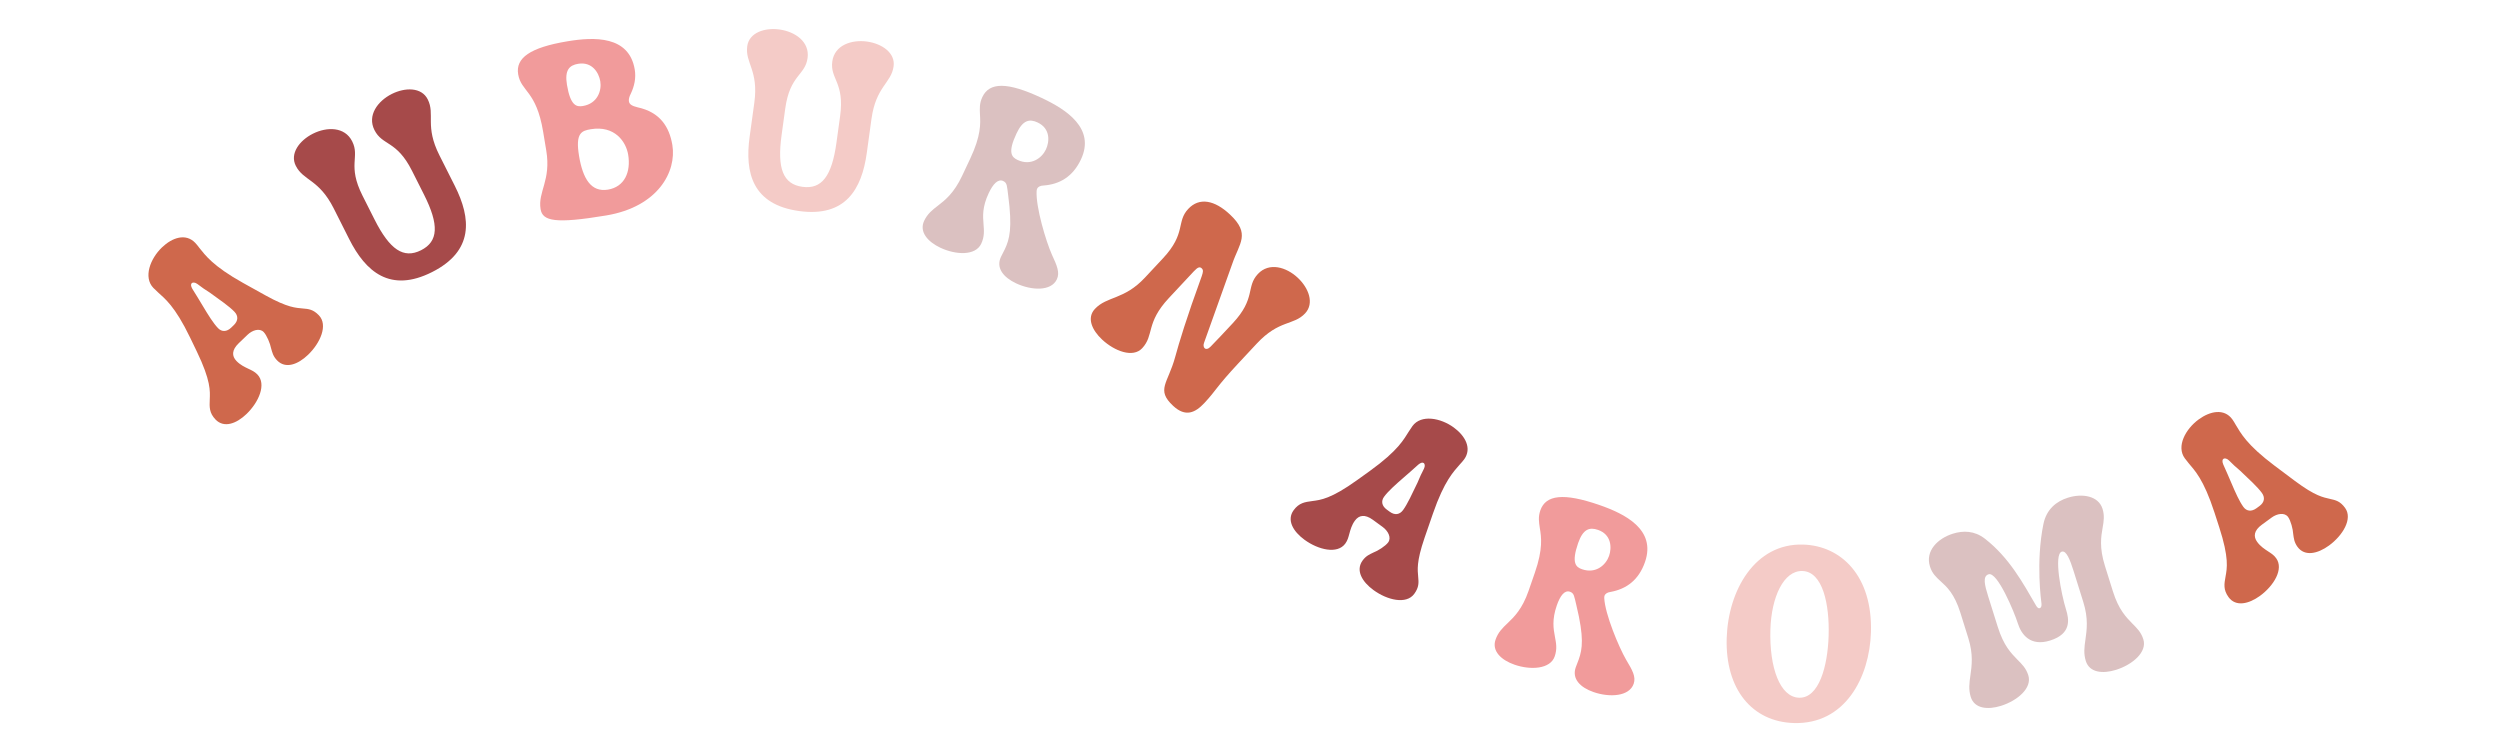 <svg xmlns="http://www.w3.org/2000/svg" xmlns:xlink="http://www.w3.org/1999/xlink" width="500" zoomAndPan="magnify" viewBox="0 0 375 112.5" height="150" preserveAspectRatio="xMidYMid meet" version="1.0"><defs><g/></defs><g fill="#cf684c" fill-opacity="1"><g transform="translate(33.76, 64.36)"><g><path d="M 3.223 -2.266 C 5.055 -4.031 6.246 -6.734 4.848 -8.191 C 4.43 -8.621 3.984 -8.816 3.512 -9.039 C 2.938 -9.312 2.281 -9.617 1.711 -10.211 C 1.008 -10.941 0.973 -11.84 2.051 -12.879 L 3.375 -14.148 C 4.078 -14.824 5.168 -15.199 5.793 -14.551 C 6.258 -14.066 6.766 -12.84 6.91 -12.094 C 7.082 -11.484 7.203 -10.926 7.801 -10.305 C 9.07 -8.98 10.938 -9.688 12.449 -11.141 C 14.285 -12.902 15.477 -15.605 14.074 -17.062 C 13.219 -17.953 12.531 -18.02 11.633 -18.09 C 10.656 -18.191 9.449 -18.172 6.059 -20.055 L 2.707 -21.918 C -1.875 -24.473 -2.984 -26.109 -3.863 -27.184 C -4.066 -27.453 -4.25 -27.695 -4.48 -27.938 C -5.91 -29.422 -7.934 -28.719 -9.473 -27.242 C -11.227 -25.555 -12.285 -22.77 -10.758 -21.176 C -10.547 -20.961 -10.312 -20.773 -10.082 -20.527 C -9.066 -19.582 -7.566 -18.535 -5.238 -13.711 L -4.246 -11.652 C -2.121 -7.254 -2.246 -5.684 -2.297 -4.441 C -2.344 -3.301 -2.387 -2.43 -1.43 -1.43 C -0.156 -0.109 1.711 -0.812 3.223 -2.266 Z M 0.906 -15.203 C 0.258 -14.582 -0.484 -14.543 -1.055 -15.137 C -1.754 -15.863 -2.523 -17.098 -3.371 -18.52 C -3.832 -19.32 -4.371 -20.152 -4.91 -21.035 C -5.141 -21.438 -5.16 -21.73 -4.996 -21.887 C -4.863 -22.016 -4.52 -22.035 -4.152 -21.762 C -3.555 -21.301 -2.902 -20.84 -2.273 -20.457 C -0.758 -19.367 0.652 -18.387 1.402 -17.602 C 2 -16.984 1.984 -16.242 1.312 -15.594 Z M 0.906 -15.203 "/></g></g></g><g fill="#a64a4a" fill-opacity="1"><g transform="translate(54.205, 45.733)"><g><path d="M 10.598 -4.918 C 16.883 -8.086 16.484 -12.957 14.008 -17.871 L 11.703 -22.449 C 9.48 -26.863 11.098 -28.559 9.953 -30.832 C 9.027 -32.668 6.566 -32.645 4.559 -31.637 C 2.453 -30.574 0.852 -28.426 1.965 -26.219 C 3.16 -23.848 5.285 -24.707 7.59 -20.125 L 9.391 -16.551 C 11.684 -12.004 11.555 -9.508 8.949 -8.195 C 6.34 -6.883 4.262 -8.266 1.973 -12.812 L 0.168 -16.391 C -2.137 -20.969 -0.184 -22.164 -1.379 -24.535 C -2.488 -26.742 -5.168 -26.734 -7.273 -25.676 C -9.281 -24.664 -10.766 -22.699 -9.836 -20.863 C -8.691 -18.59 -6.367 -18.879 -4.145 -14.469 L -1.836 -9.887 C 0.637 -4.973 4.312 -1.754 10.598 -4.918 Z M 10.598 -4.918 "/></g></g></g><g fill="#f19b9b" fill-opacity="1"><g transform="translate(80.424, 33.535)"><g><path d="M 10.5 -1.215 C 18.289 -2.512 21.09 -7.797 20.43 -11.785 C 19.973 -14.516 18.582 -16.715 15.199 -17.441 C 14.367 -17.645 13.988 -17.883 13.914 -18.328 C 13.863 -18.621 13.949 -19.016 14.211 -19.516 C 14.715 -20.586 15.004 -21.809 14.789 -23.102 C 13.941 -28.199 8.699 -28.008 4.711 -27.344 C -0.938 -26.406 -3.105 -24.832 -2.699 -22.395 C -2.266 -19.773 0.02 -19.961 1.043 -13.797 L 1.516 -10.953 C 2.266 -6.449 0.23 -4.781 0.664 -2.16 C 0.965 -0.352 2.891 0.051 10.5 -1.215 Z M 7.008 -17.633 C 6.051 -17.473 5.145 -17.664 4.621 -20.805 C 4.254 -23.02 4.969 -23.746 6.297 -23.965 C 8.402 -24.316 9.406 -22.625 9.621 -21.332 C 9.848 -19.965 9.223 -18.004 7.008 -17.633 Z M 10.766 -5.09 C 8.254 -4.676 7.004 -6.703 6.434 -10.141 C 5.855 -13.609 6.828 -13.922 8.195 -14.152 C 11.777 -14.746 13.473 -12.297 13.801 -10.34 C 14.23 -7.754 13.273 -5.508 10.766 -5.09 Z M 10.766 -5.09 "/></g></g></g><g fill="#f4cbc7" fill-opacity="1"><g transform="translate(108.344, 29.691)"><g><path d="M 11.52 1.965 C 18.488 2.926 20.926 -1.309 21.676 -6.762 L 22.375 -11.84 C 23.051 -16.734 25.348 -17.211 25.695 -19.734 C 25.977 -21.773 23.934 -23.148 21.711 -23.457 C 19.375 -23.777 16.836 -22.918 16.5 -20.473 C 16.137 -17.84 18.375 -17.344 17.672 -12.262 L 17.125 -8.293 C 16.43 -3.25 14.91 -1.27 12.02 -1.668 C 9.125 -2.066 8.199 -4.387 8.895 -9.43 L 9.441 -13.398 C 10.141 -18.477 12.43 -18.352 12.793 -20.984 C 13.129 -23.43 10.922 -24.945 8.586 -25.266 C 6.359 -25.574 4.023 -24.801 3.742 -22.762 C 3.395 -20.238 5.477 -19.156 4.801 -14.262 L 4.102 -9.184 C 3.348 -3.734 4.547 1.004 11.52 1.965 Z M 11.52 1.965 "/></g></g></g><g fill="#dbc1c1" fill-opacity="1"><g transform="translate(136.849, 34.519)"><g><path d="M 4.215 2.645 C 6.52 3.727 9.469 3.875 10.332 2.043 C 10.84 0.961 10.754 0.09 10.68 -0.895 C 10.582 -2.098 10.48 -3.469 11.453 -5.535 C 12.105 -6.922 12.855 -7.73 13.637 -7.363 C 14.246 -7.074 14.191 -6.605 14.375 -5.238 C 15.031 -0.297 14.582 1.355 13.883 2.848 C 13.707 3.219 13.5 3.574 13.293 4.016 C 12.512 5.676 13.668 7.086 15.562 7.98 C 17.867 9.062 20.82 9.207 21.68 7.379 C 22.156 6.363 21.695 5.32 20.938 3.68 C 20.051 1.691 18.504 -3.461 18.645 -5.875 C 18.66 -5.992 18.672 -6.109 18.723 -6.211 C 18.863 -6.516 19.23 -6.676 19.648 -6.688 C 22.086 -6.863 24.07 -8 25.297 -10.609 C 27.492 -15.281 23.07 -18.105 19.414 -19.824 C 14.23 -22.262 11.555 -22.199 10.504 -19.961 C 10.055 -19.016 10.109 -18.246 10.145 -17.359 C 10.23 -15.953 10.309 -14.18 8.699 -10.758 L 7.473 -8.152 C 6.246 -5.543 4.93 -4.508 3.828 -3.66 C 2.992 -3.02 2.27 -2.449 1.773 -1.398 C 0.996 0.262 2.32 1.754 4.215 2.645 Z M 15.785 -10.527 C 14.906 -10.941 14.27 -11.613 15.625 -14.492 C 16.578 -16.527 17.578 -16.719 18.801 -16.145 C 20.73 -15.234 20.594 -13.273 20.035 -12.09 C 19.445 -10.836 17.82 -9.574 15.785 -10.527 Z M 15.785 -10.527 "/></g></g></g><g fill="#cf684c" fill-opacity="1"><g transform="translate(162.116, 47.129)"><g><path d="M 3.203 3.809 C 5.066 5.547 7.828 6.59 9.207 5.109 C 11.047 3.141 9.711 1.332 13.211 -2.418 L 16.965 -6.438 C 17.578 -7.098 17.867 -7.133 18.141 -6.879 C 18.414 -6.621 18.348 -6.328 18.156 -5.738 C 15.832 0.645 14.742 4.285 14.152 6.449 C 13.07 10.406 11.25 11.316 13.848 13.742 C 15.711 15.48 17.168 14.793 18.547 13.316 C 20.387 11.344 20.219 11.035 23.664 7.34 L 26.398 4.41 C 29.77 0.797 31.918 1.73 33.656 -0.129 C 35.062 -1.637 34.188 -3.938 32.543 -5.469 C 30.82 -7.078 28.254 -7.836 26.566 -6.031 C 24.754 -4.086 26.297 -2.391 22.797 1.355 C 21.391 2.863 20.445 3.875 19.477 4.863 C 19.117 5.246 18.773 5.285 18.582 5.105 C 18.418 4.953 18.355 4.637 18.5 4.262 L 22.727 -7.566 C 23.785 -10.676 25.512 -12.031 22.363 -14.969 C 20.094 -17.09 17.797 -17.59 16.113 -15.785 C 14.301 -13.844 15.84 -12.148 12.344 -8.398 L 9.609 -5.469 C 6.496 -2.133 3.93 -2.73 2.117 -0.789 C 0.867 0.551 1.672 2.379 3.203 3.809 Z M 3.203 3.809 "/></g></g></g><g fill="#a64a4a" fill-opacity="1"><g transform="translate(192.885, 78.19)"><g><path d="M 2.793 2.777 C 4.848 4.277 7.719 4.98 8.91 3.348 C 9.262 2.863 9.375 2.391 9.512 1.887 C 9.684 1.27 9.867 0.57 10.352 -0.094 C 10.949 -0.91 11.828 -1.102 13.039 -0.223 L 14.52 0.859 C 15.309 1.434 15.867 2.445 15.34 3.168 C 14.941 3.715 13.82 4.426 13.113 4.695 C 12.539 4.973 12.012 5.191 11.504 5.887 C 10.422 7.367 11.441 9.086 13.137 10.32 C 15.191 11.82 18.062 12.523 19.254 10.887 C 19.98 9.891 19.926 9.203 19.84 8.305 C 19.766 7.324 19.543 6.141 20.801 2.477 L 22.055 -1.152 C 23.77 -6.109 25.191 -7.48 26.098 -8.535 C 26.324 -8.785 26.531 -9.004 26.73 -9.277 C 27.945 -10.941 26.898 -12.812 25.176 -14.07 C 23.211 -15.504 20.281 -16.062 18.98 -14.277 C 18.805 -14.035 18.66 -13.773 18.461 -13.5 C 17.703 -12.336 16.934 -10.676 12.59 -7.543 L 10.734 -6.211 C 6.773 -3.352 5.207 -3.199 3.973 -3.035 C 2.844 -2.883 1.977 -2.773 1.16 -1.656 C 0.078 -0.172 1.098 1.543 2.793 2.777 Z M 15.129 -1.754 C 14.402 -2.281 14.238 -3.008 14.723 -3.672 C 15.316 -4.488 16.398 -5.461 17.648 -6.543 C 18.359 -7.137 19.082 -7.812 19.859 -8.496 C 20.215 -8.793 20.5 -8.863 20.68 -8.73 C 20.832 -8.621 20.91 -8.285 20.707 -7.879 C 20.355 -7.207 20.016 -6.484 19.746 -5.801 C 18.938 -4.117 18.219 -2.559 17.578 -1.684 C 17.07 -0.988 16.34 -0.871 15.582 -1.422 Z M 15.129 -1.754 "/></g></g></g><g fill="#f19b9b" fill-opacity="1"><g transform="translate(222.716, 97.523)"><g><path d="M 4.473 2.184 C 6.879 3.016 9.828 2.852 10.488 0.941 C 10.883 -0.191 10.703 -1.047 10.523 -2.02 C 10.301 -3.203 10.059 -4.555 10.805 -6.715 C 11.309 -8.164 11.969 -9.043 12.781 -8.762 C 13.418 -8.543 13.414 -8.066 13.742 -6.727 C 14.914 -1.883 14.645 -0.191 14.105 1.363 C 13.973 1.75 13.801 2.129 13.641 2.59 C 13.043 4.32 14.34 5.605 16.32 6.289 C 18.727 7.125 21.676 6.957 22.336 5.047 C 22.703 3.984 22.137 2.996 21.207 1.445 C 20.117 -0.438 18.035 -5.398 17.922 -7.812 C 17.922 -7.934 17.922 -8.051 17.961 -8.156 C 18.07 -8.473 18.414 -8.672 18.832 -8.727 C 21.238 -9.16 23.09 -10.5 24.035 -13.223 C 25.727 -18.102 21.027 -20.441 17.211 -21.766 C 11.797 -23.641 9.145 -23.293 8.332 -20.961 C 7.992 -19.969 8.125 -19.211 8.254 -18.332 C 8.488 -16.945 8.75 -15.191 7.512 -11.617 L 6.57 -8.895 C 5.625 -6.172 4.426 -5.004 3.422 -4.043 C 2.656 -3.32 1.996 -2.676 1.617 -1.578 C 1.016 0.152 2.492 1.496 4.473 2.184 Z M 14.586 -12.137 C 13.668 -12.457 12.965 -13.059 14.004 -16.062 C 14.742 -18.184 15.715 -18.48 16.988 -18.039 C 19.004 -17.34 19.074 -15.375 18.645 -14.137 C 18.191 -12.828 16.707 -11.402 14.586 -12.137 Z M 14.586 -12.137 "/></g></g></g><g fill="#f4cbc7" fill-opacity="1"><g transform="translate(257.673, 107.51)"><g><path d="M 11.395 0.945 C 19.062 1.18 22.762 -5.859 22.969 -12.672 C 23.223 -21.09 18.531 -25.648 12.809 -25.824 C 5.547 -26.047 1.551 -18.938 1.332 -11.793 C 1.098 -4.086 5.184 0.758 11.395 0.945 Z M 12.184 -2.852 C 9.34 -2.938 7.711 -7.328 7.887 -13.09 C 8.035 -17.957 9.879 -21.945 12.688 -21.859 C 15.754 -21.766 16.766 -16.828 16.621 -12.152 C 16.484 -7.586 15.176 -2.758 12.184 -2.852 Z M 12.184 -2.852 "/></g></g></g><g fill="#dbc1c1" fill-opacity="1"><g transform="translate(295.255, 106.778)"><g><path d="M 4.895 -0.902 C 7.324 -1.664 9.598 -3.551 8.992 -5.48 C 8.656 -6.551 8.039 -7.145 7.355 -7.832 C 6.426 -8.797 5.297 -9.895 4.395 -12.789 L 2.961 -17.359 C 2.449 -19.004 2.105 -20.348 3.035 -20.637 C 4.355 -21.051 6.883 -14.98 7.41 -13.301 C 7.945 -11.586 9.297 -9.773 12.262 -10.699 C 15.512 -11.715 15.105 -13.902 14.645 -15.367 C 13.941 -17.617 12.762 -23.641 14.012 -24.031 C 14.691 -24.246 15.258 -22.812 15.793 -21.098 L 17.234 -16.492 C 18.02 -13.992 17.762 -12.301 17.559 -10.828 C 17.395 -9.715 17.27 -8.734 17.617 -7.629 C 18.164 -5.879 20.148 -5.676 22.148 -6.301 C 24.578 -7.062 26.852 -8.949 26.246 -10.879 C 25.91 -11.949 25.297 -12.543 24.609 -13.23 C 23.68 -14.191 22.551 -15.293 21.68 -18.078 L 20.484 -21.898 C 19.625 -24.652 19.902 -26.27 20.141 -27.637 C 20.312 -28.594 20.438 -29.453 20.125 -30.453 C 19.508 -32.418 17.078 -32.797 14.934 -32.125 C 13.184 -31.578 11.715 -30.375 11.262 -28.191 C 10.078 -22.449 10.949 -16.406 10.969 -16.219 C 11.008 -15.836 10.887 -15.602 10.707 -15.547 C 10.527 -15.492 10.328 -15.625 10.145 -15.961 C 8.195 -19.312 6.137 -23.137 2.461 -25.988 C 0.906 -27.188 -0.785 -27.207 -2.32 -26.727 C -4.57 -26.023 -6.5 -24.164 -5.762 -21.809 C -5.43 -20.734 -4.832 -20.215 -4.172 -19.598 C -3.238 -18.754 -2.098 -17.738 -1.203 -14.879 L -0.008 -11.059 C 0.762 -8.594 0.508 -6.906 0.301 -5.43 C 0.141 -4.32 0.016 -3.34 0.359 -2.23 C 0.91 -0.48 2.895 -0.277 4.895 -0.902 Z M 4.895 -0.902 "/></g></g></g><g fill="#cf684c" fill-opacity="1"><g transform="translate(335.506, 91.182)"><g><path d="M 3.5 -1.809 C 5.555 -3.309 7.102 -5.828 5.91 -7.461 C 5.559 -7.945 5.141 -8.195 4.703 -8.48 C 4.168 -8.832 3.562 -9.223 3.074 -9.887 C 2.48 -10.703 2.566 -11.602 3.777 -12.48 L 5.258 -13.562 C 6.047 -14.137 7.18 -14.359 7.707 -13.633 C 8.105 -13.09 8.441 -11.805 8.48 -11.047 C 8.57 -10.418 8.617 -9.848 9.121 -9.152 C 10.203 -7.672 12.148 -8.117 13.844 -9.352 C 15.898 -10.852 17.445 -13.367 16.254 -15 C 15.527 -16 14.855 -16.16 13.973 -16.352 C 13.02 -16.582 11.824 -16.727 8.719 -19.051 L 5.648 -21.352 C 1.453 -24.5 0.578 -26.27 -0.145 -27.457 C -0.316 -27.75 -0.461 -28.016 -0.66 -28.285 C -1.871 -29.949 -3.973 -29.531 -5.699 -28.273 C -7.664 -26.84 -9.094 -24.223 -7.789 -22.438 C -7.613 -22.195 -7.406 -21.977 -7.211 -21.703 C -6.332 -20.629 -4.988 -19.387 -3.332 -14.293 L -2.629 -12.121 C -1.121 -7.477 -1.453 -5.934 -1.672 -4.711 C -1.875 -3.59 -2.035 -2.73 -1.223 -1.609 C -0.141 -0.129 1.805 -0.574 3.5 -1.809 Z M 2.957 -14.941 C 2.23 -14.414 1.492 -14.473 1.004 -15.141 C 0.41 -15.957 -0.188 -17.281 -0.832 -18.805 C -1.18 -19.66 -1.602 -20.559 -2.016 -21.508 C -2.191 -21.938 -2.172 -22.227 -1.988 -22.359 C -1.84 -22.469 -1.496 -22.445 -1.168 -22.125 C -0.637 -21.586 -0.055 -21.039 0.516 -20.574 C 1.871 -19.289 3.133 -18.129 3.773 -17.25 C 4.281 -16.555 4.168 -15.824 3.41 -15.273 Z M 2.957 -14.941 "/></g></g></g></svg>